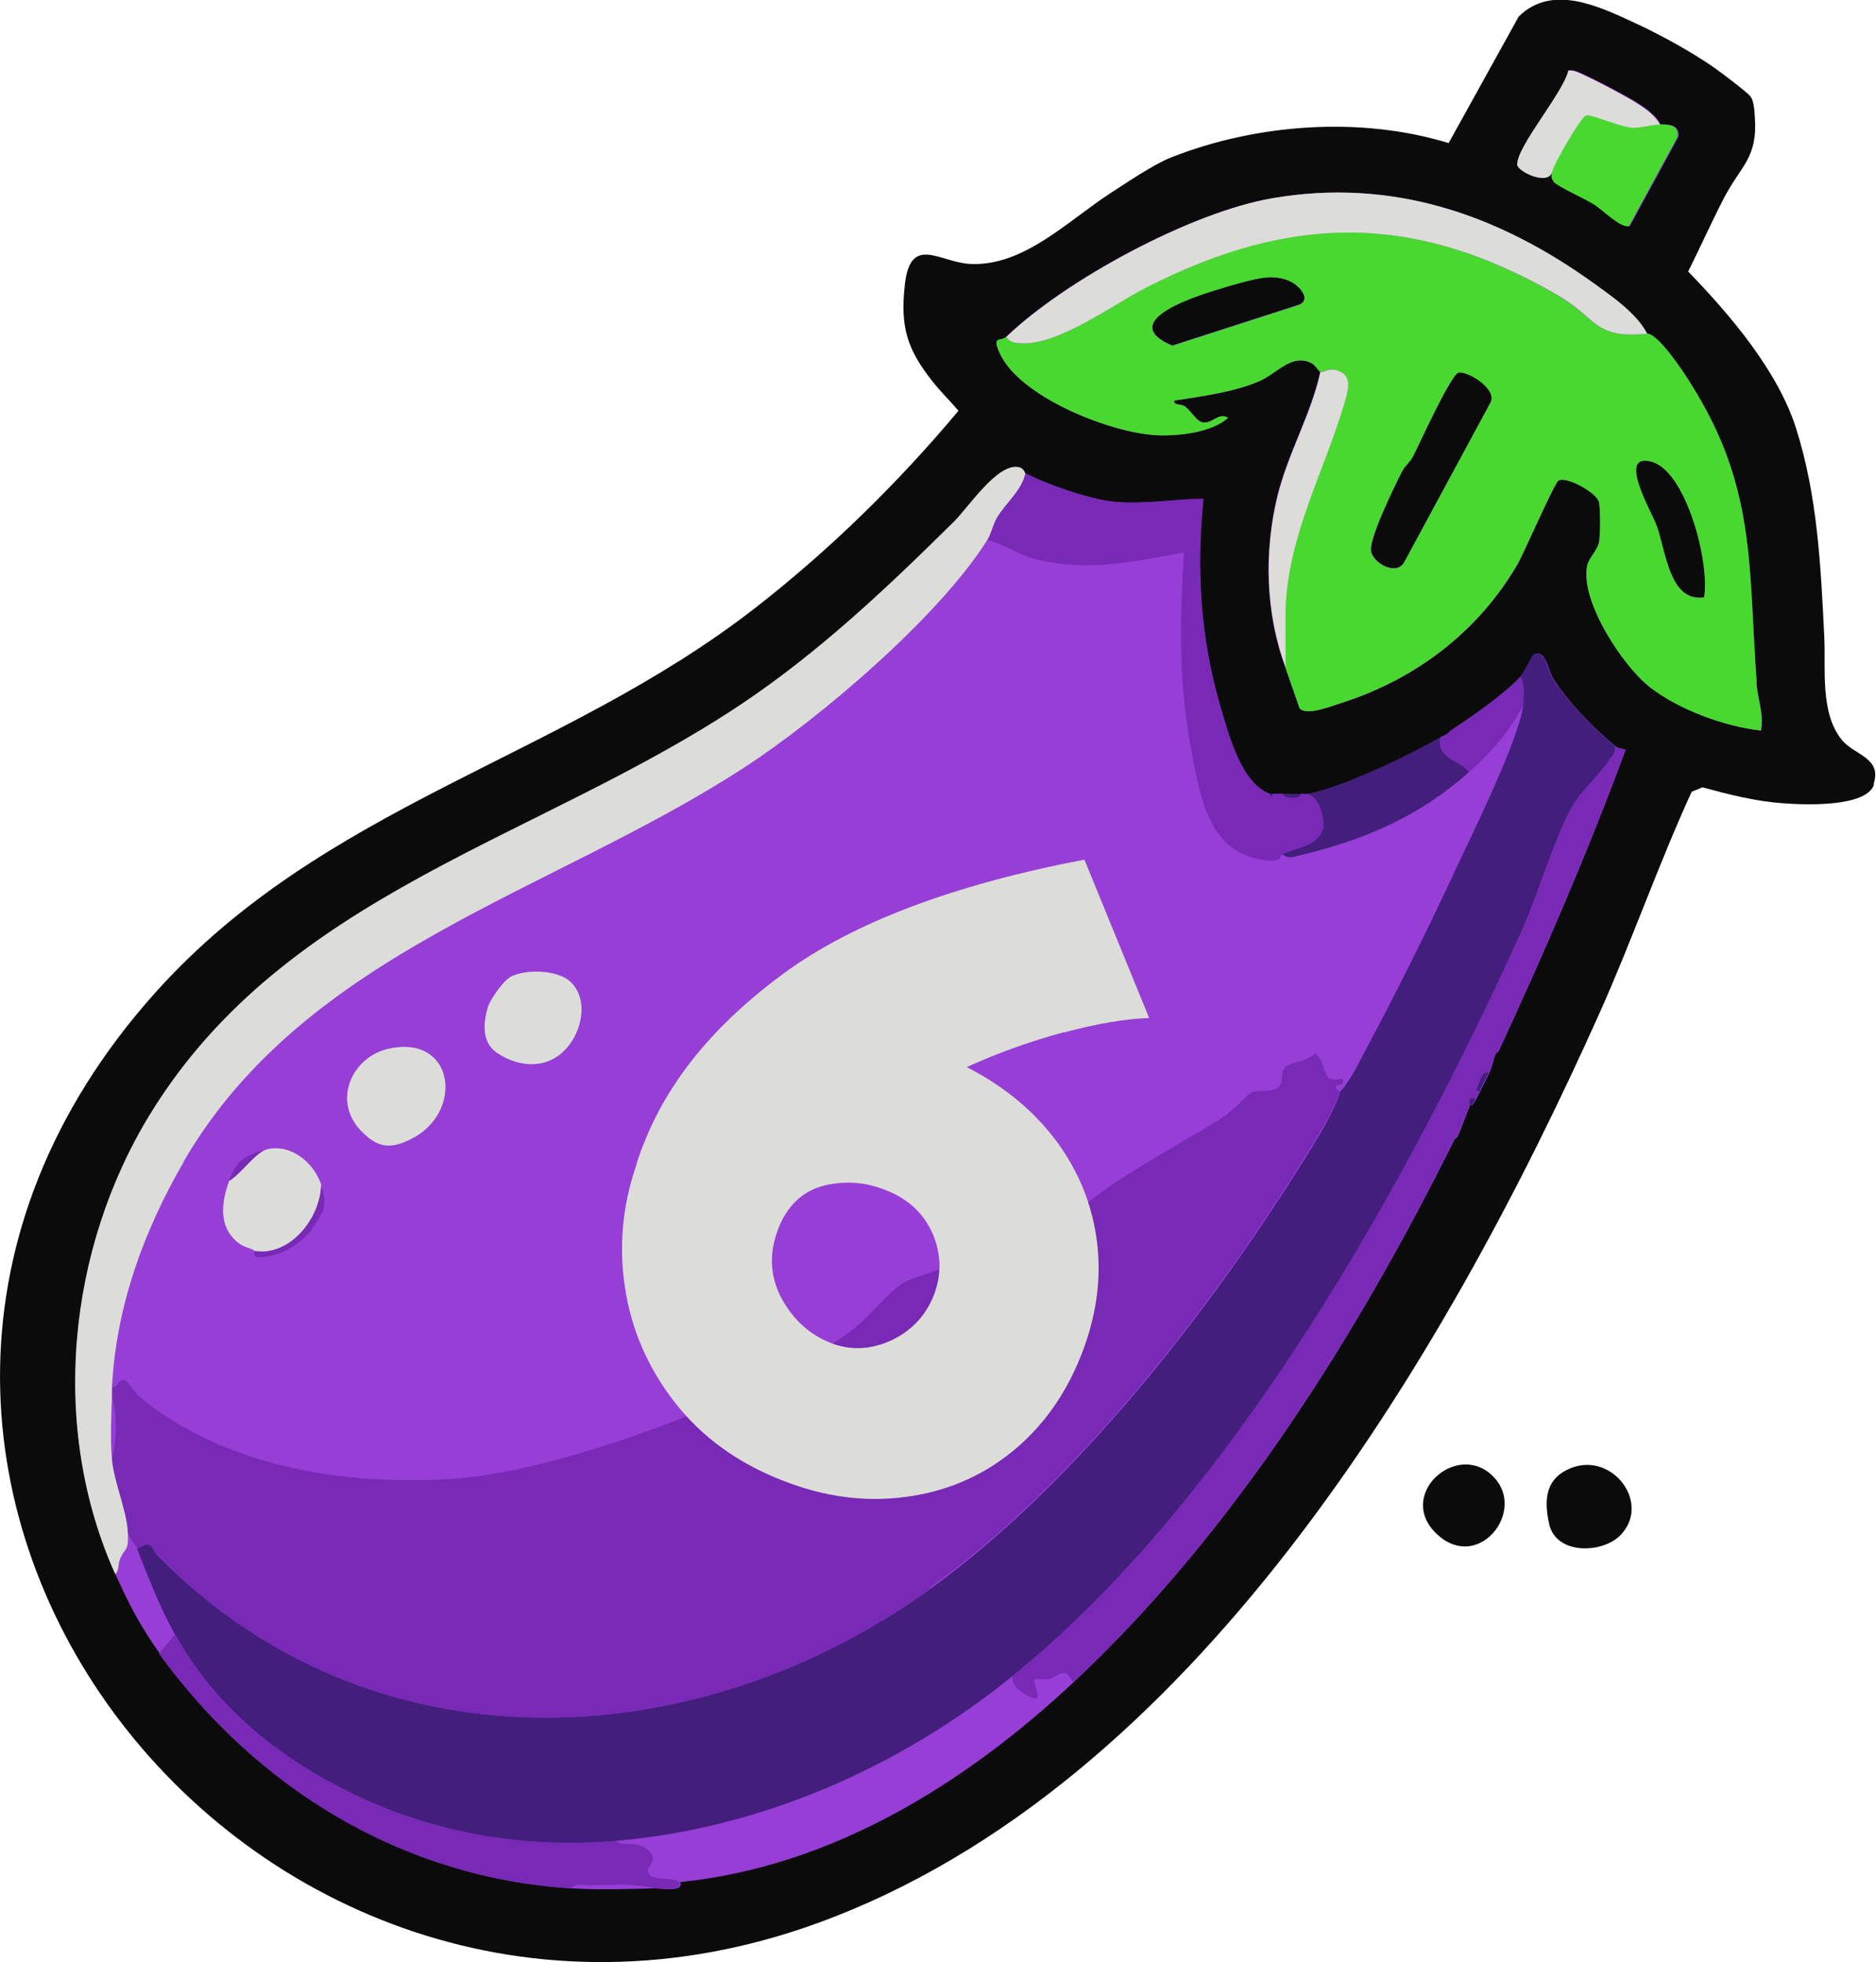 <?xml version="1.0" encoding="UTF-8"?>
<svg id="a" xmlns="http://www.w3.org/2000/svg" version="1.1" viewBox="0 0 591.3 618.6">
  <!-- Generator: Adobe Illustrator 29.1.0, SVG Export Plug-In . SVG Version: 2.1.0 Build 142)  -->
  <defs>
    <style>
      .st0 {
        fill: #973ed7;
      }

      .st1 {
        fill: #0b0b0c;
      }

      .st2 {
        fill: #431e7d;
      }

      .st3 {
        fill: #7829b5;
      }

      .st4 {
        fill: #dcddd8;
      }

      .st5 {
        fill: #49d830;
      }
    </style>
  </defs>
  <path class="st0" d="M189.5,608.6c-35.5,0-70-10.6-99.8-30.7-28.7-19.3-51.2-45.9-65.1-76.9-12.8-28.6-17.3-59.5-13-89.4,4.7-33.1,19.7-64,44.5-91.8,29.9-33.4,66.5-51.9,105.2-71.4,27.8-14,56.5-28.4,82.9-49,23.4-18.2,45.5-39.6,65.5-63.5l5.4-6.5-5.5-6.4c-1.2-1.4-2.5-2.8-3.6-4.1-1.6-1.7-3.1-3.4-4.4-5-6.4-8.2-7.7-12.5-6.6-22.8,0,0,0,0,.1,0,2.7.8,6.1,1.8,9.9,2,.7,0,1.4,0,2.1,0,15.5,0,28-9.3,39.1-17.4,3.1-2.3,6-4.5,8.8-6.3l1.9-1.2c4.7-3.1,11.8-7.7,15.9-9.3,14.9-5.9,31.5-9,47.9-9s22.8,1.6,32.9,4.7l7.8,2.4,25.2-45.5c1.5-1.1,3.1-1.6,5.3-1.6,5.4,0,12.2,3.2,18.3,5.9l.5.2c8,3.7,17.9,9.2,24.1,13.5,1.7,1.2,6,4.5,8.3,6.4,0,.4,0,.8.1,1.4.4,6.1-.6,7.6-3.7,12.2-1.4,2.1-3.1,4.6-4.8,7.9-2.5,4.8-4.8,9.6-7,14.3-1.5,3.1-3,6.2-4.5,9.3l-3.1,6.3,4.9,5.1c17.1,17.6,27.4,32.3,31.6,45.2,6.2,19.4,7.3,39.5,8.4,60.8v2.6c.2,1.9.2,4.1.2,6.5,0,9.9,0,22.3,7.6,31.7,1.2,1.6,2.6,2.8,4,3.8-1.7.2-3.9.3-6.5.3s-6.9-.2-8-.3c-7.3-.5-15.1-2.5-22.7-4.5l-3.9-1-10.1,4.2-1.6,3.6c-5.5,12.1-10.5,24.6-15.3,36.7-4.4,11-8.9,22.4-13.8,33.3-68.9,153.7-149.9,248.3-240.6,281.4-21.4,7.8-43.1,11.7-64.7,11.7Z"/>
  <path class="st0" d="M338.2,530.3c-34.2,32-76.3,58.2-124,63-2.3-2-9.4.2-9.9-3.6-.2-1.4,4.5-4.1-1.5-7.4-3.2-1.8-6,.1-8.6-1.9,45.6-3.9,89.6-23.2,125-52-.7,3.3,4,6.2,6.5,7,3.3,1-.6-5,.5-6,.3-.2,3.2.3,4.4,0,3.2-.8,4.8-4.3,7.6,1ZM40.2,483.3c.2,6-1,4.6-2.4,8.1-.7,1.7-.1,3.8-1.6,4.9,4,9,8.2,17,14,25l5-6c-4.7-8.2-8.5-18.3-12-27-.5-1.1-2.4-3.6-3-5ZM185.7,594.2c-1.7,0-4.4-.6-5.5,1,8.2.5,17.7.2,26,0-6.2-1.8-14-1.1-20.5-1ZM480.2,222.3c-1.2,10.5-16,40.2-21.1,51.4-9,19.4-19.3,39.8-29.3,58.7-2.1,3.9-4.6,8.8-7.5,12,0-.1-1.1-.6-1.1-1.4,0-.9,3.2,0,2.1-2.6-7.2,1.8-4.3-4.2-8.5-8-2.4,2.8-8.9,2.8-10,5-.8,1.7,0,4-1.5,5.5-2.1,2.2-6.7.8-9,2-.5.3-6.1,6.2-9,8-14.3,8.9-29.9,16.8-42.9,27.1-2.5,2-5.8,6.7-8.3,7.7-7.1,2.9-17.5,1.4-24.7,4.3-2.9,1.2-8.4,6.2-12,8-3.9,2-9.4,2.9-12.9,5.1-4.7,2.9-10.9,10.9-16.1,14.9-27.5,20.5-91.5,44.4-125.4,46.6-33.9,2.2-71.4-3.6-98.5-25.6-1.8-1.4-4.3-5.4-4.6-5.4-3.1-.8-1.7,2.4-4.5,2,1.3-25.3,10-49.2,22.6-70.9,38.5-66.3,115.8-84.7,176.7-124.3,24-15.6,61.6-47.7,76.7-71.8,6.1,1.6,10.4,5.2,17,6.5,15.8,3.4,29.6.3,45-2.6-1.4,21.1-1.7,41.3,2.3,62.2,3,15.8,5.9,34,25.3,34.8,3.2.1,2.6-1.6,3.4-2.1,1.8,1.3,3,1,5,.5,20.9-5,38-12.2,54-26.5,7.5-6.8,12-12.1,17-21ZM101.2,373.3c-2.3-6.7-9.4-12.8-17-11-7,1.9-9.7,3.5-12,10-2.4,6.8-3.5,14.4,2.9,19.5,1.7,1.4,4.2,1.7,5.1,2.5.3.2-1,2.1,1.4,2.1,6.2-.2,12.1-3.5,16.1-8,.3-.4,4.1-6.3,4.2-6.7.7-3.7.3-5.1-.8-8.3ZM122.9,330.5c-11.9,2.5-18.5,16.7-8.8,26.3,5.2,5.1,9,5.5,15.4,2.3,16.7-8.2,13.9-32.9-6.6-28.6ZM179.8,309.6c-4.1-3.9-14.5-4.1-19.2-1.4-2,1.1-6.1,6.9-6.8,9.2-1.7,5.8-1.9,11.8,3.6,15,8.6,5.2,18.2,4,23.4-5.1,3.1-5.4,3.9-13.2-1-17.8ZM35.2,439.3c-.2,6.3-.6,14.9,0,21,1.7-6.1,1.7-14.9,0-21Z"/>
  <path class="st1" d="M510.8,483.9c-5.7,5.9-20.3,6.3-22.5-3.4-1.6-7.2-1.3-13.7,5.5-17.1,13.6-6.9,27,10.1,17,20.5ZM453.1,483.8c12.9,11.8,28.1-7.4,17.7-18.2-11.4-11.9-31.3,5.8-17.7,18.2ZM590.7,247.3c-2.5,7.4-22.6,6.4-29,5.9-8.4-.6-17-2.8-25.1-5l-3.4,1.4c-10.5,22.9-18.8,46.9-29.1,69.9-49,109.4-128.5,243.8-246.3,286.7C77.8,671.7-84.1,462,48.7,313.2c53.4-59.8,128-73.8,189.4-121.6,23.4-18.2,45-39.4,64-62.1-2.7-3.2-5.7-6.1-8.3-9.4-7.9-10.1-10.1-17-8.6-30.4,1.8-15.9,11-7,20.5-6.5,16.8.9,30.8-13.5,44-22.1,5.4-3.5,13.9-9.3,19.5-11.5,26.9-10.6,59.6-13,87.4-4.5l22.1-39.9c10.5-10.3,25-3.3,36.1,1.8,7.9,3.6,18.5,9.4,25.6,14.4,2,1.4,10.4,7.7,11.4,9.1,1,1.3,1.2,4.4,1.3,6.2,1,13.1-4.3,15.4-9.6,25.5-4,7.7-7.5,15.6-11.4,23.4,13,13.4,28.1,31.1,33.9,49.1,6.9,21.5,7.9,43.9,9,66,.5,10.1-1.4,24,5.5,32.5,3.9,4.9,12.9,5.6,10,14.1ZM478.2,51.8c0,2.3,9.8,6.9,11,2.4-.2,1.3-.3,2.1.7,3.1,1.7,1.7,9.8,5.3,12.7,7.1,2.7,1.7,8.1,7.4,11.1,6.9l15.3-28.1c.6-3.8-2.7-4-5.6-4-2-4.2-9.1-7.9-13.3-10.2-2.3-1.3-11.6-6.1-13.4-6.6-.7-.2-1.5-.4-2.2-.2-1.6,6.9-16.1,23.7-16.1,29.5ZM512.2,236.3c-.9-.3-2.3-.5-3-1-6.6-5.5-15.4-14.4-19.8-21.7-1.3-2-2.3-9.4-6-7.2-.3.2-2.9,5.5-4.1,6.9-4.9,5.4-15.7,12.9-22,17-.4.3-.7.8-1,1-.5.3-1.3.6-2,1-9.6,5.7-31.5,16.1-42,18-.6.1-1.4,0-2,0-1.8.2-4.1,0-6,0h-4c-9.1-3.4-13-18.6-15.7-27.8-6.3-21.6-7.5-42.9-5.3-65.2-9.5.1-18.9,1.9-28.4.9-7.7-.8-20.6-5.4-27.6-8.9-.3-.1-.4-1.8-2.5-2-6.6-.8-15.4,12.6-19.9,17.1-20.9,20.7-42.5,41.2-67.2,57.7-63.7,42.6-143.2,59.3-186.1,128.9-26.4,42.9-31.9,99.2-11.2,145.3,4,9,8.2,17,14,25,30.9,42.6,76.7,70.7,130,74,8.2.5,17.7.2,26,0,3,0,9,1.3,8-2,47.7-4.8,89.8-31,124-63,50.4-47.2,89.5-109.6,120-171,.2-.3.8-.6,1-1,1.3-2.6,3.7-9.6,4-10,.1-.2.4,1.3,2-2,.3-.7.7-1.3,1-2,1-2,2-4,3-6,1-2.2,1.4-4.7,2-6,.1-.3.8-.6,1-1,14.4-31.1,28.1-62.7,40-95ZM553.7,215.4c-2.7-36.6,0-61.6-20.8-94.5-2-3.3-10.4-16-13.8-15.7-3.3-6.4-10.9-11.6-16.7-15.8-30.3-21.9-63.9-33.4-101.5-26.9-25.6,4.4-65.2,25.8-83.8,43.7-1.7,1.6-4.4-.5-2.2,4.7,6,14.2,35.2,25.6,49.7,26.3,6.8.3,17.3-.8,22.5-5.5-3.1-1.9-5.1,2.2-8.3,1.4-1.7-.5-3.6-3.7-5.2-4.9-1.3-1-3.7-.3-3.5-1.9,8.8-1.4,19.1-2.7,27.2-6.3,5.3-2.4,10-8.7,16.1-5.5,1.2.6,2.4,2.7,2.7,2.8-3,13.5-10.2,25.6-13.5,39-4.3,17.5-3.8,37.1,2.5,54l4.6,13c2.3,2.5,10.2-.8,13.2-1.7,23.4-7.5,43-22.4,55.4-43.6,2.1-3.6,11.7-25.8,13-26.5,2.4-1.5,11.8,3.7,12.7,6.6.6,2,.5,10.5.1,12.7-.4,2.5-3.2,5.1-3.7,7.3-2.6,11,11.3,32.1,19.8,38.6,9.2,7.1,23.4,12.3,34.9,13.6,1-5.2-1.1-10.1-1.4-14.9ZM407.7,89.2c-2.5-1.5-5.8-2-8.7-1.8-3.8.3-12.8,3-16.8,4.3-7.8,2.5-29.6,10-12.7,17.2l40-12.9c3.8-1.7.2-5.6-1.8-6.8ZM520.4,145.5c-10.8-2.8,0,15.6,1.8,20.3,2.9,8,4,24.2,15,22.5,1.9-10.4-5.5-39.9-16.7-42.8ZM459.8,117.4c-2.4.5-12.4,22.6-14.4,26.5-.9,1.7-2.5,2.9-3.4,4.6-2.3,4.6-10.4,21.1-9.8,25.1.5,3.8,8,8.1,10.5,3.5l27.4-50.7c1.7-4.1-7.2-9.6-10.2-9.1Z"/>
  <path class="st3" d="M512.2,236.3c-11.8,32.2-25.6,63.8-40,95l-1,1c-.6,1.3-1,3.8-2,6-2.6-.7-2.6,3.5-4,5.5l1,.5c-.3.7-.7,1.3-1,2-2.1-.2-2.2-.1-2,2-.3.4-2.7,7.4-4,10l-1,1c-30.5,61.4-69.6,123.8-120,171-2.7-5.4-4.4-1.8-7.6-1-1.2.3-4.2-.2-4.4,0-1.1,1,2.8,7-.5,6-2.5-.8-7.3-3.6-6.5-7,69.3-56.2,124-154.6,160.5-235,4.8-10.6,11.1-31.7,16.5-40.2,1.8-2.9,8.3-9.7,11-13.3,1.1-1.5,2.4-2.2,2-4.5.7.6,2.1.8,3,1ZM373.2,174.3c-1.4,21.1-1.7,41.3,2.3,62.2,3,15.8,5.9,34,25.3,34.8,3.2.1,2.6-1.6,3.4-2.1,3.9-1.9,11.2-2.6,12.8-7.7,1-3.2-1-10.4-4.8-11.3-.6.1-1.4,0-2,0-.9,1.6-5,1.6-6,0h-3l-.5,1c-.3-.3-.3-.9-.5-1-9.1-3.4-13-18.6-15.7-27.8-6.3-21.6-7.5-42.9-5.3-65.2-9.5.1-18.9,1.9-28.4.9-7.7-.8-20.6-5.4-27.6-8.9-1.3,5.5-6,9-8.8,13.7-1.3,2.1-2,5.4-3.2,7.3,6.1,1.6,10.4,5.2,17,6.5,15.8,3.4,29.6.3,45-2.6ZM204.2,589.6c-.2-1.4,4.5-4.1-1.5-7.4-3.2-1.8-6,.1-8.6-1.9-36.3,3.1-71.4-5.3-101.9-25.6-15.6-10.4-28-23.2-37.1-39.4l-5,6c30.9,42.6,76.7,70.7,130,74,1-1.7,3.8-1,5.5-1,6.5,0,14.3-.8,20.5,1,3,0,9,1.3,8-2-2.3-2-9.4.2-9.9-3.6ZM463.2,243.3c7.5-6.8,12-12.1,17-21,.3-2.4.6-7.3-1-9-4.9,5.4-15.7,12.9-22,17l-1,1c-.5.3-1.3.6-2,1-1.5,6.8,5.5,7.1,9,11ZM293.2,500.8c-74.5,53.8-176.4,58.1-243.6-10.6-1.9-1.9-1.9-5.3-6.4-2-.5-1.1-2.4-3.6-3-5-.3-7-4.3-15.7-5-23,1.7-6.1,1.7-14.9,0-21,0-.7,0-1.3,0-2,2.7.4,1.4-2.9,4.5-2,.3,0,2.9,4,4.6,5.4,27.1,22,64.5,27.8,98.5,25.6,33.9-2.2,97.9-26.1,125.4-46.6,5.3-3.9,11.5-11.9,16.1-14.9,3.5-2.2,9-3.1,12.9-5.1,3.6-1.8,9.1-6.8,12-8,7.2-2.9,17.6-1.4,24.7-4.3,2.5-1,5.8-5.7,8.3-7.7,13-10.3,28.6-18.3,42.9-27.1,2.9-1.8,8.5-7.7,9-8,2.4-1.2,7,.3,9-2,1.4-1.5.6-3.8,1.5-5.5,1.1-2.2,7.5-2.2,10-5,4.2,3.8,1.3,9.8,8.5,8,1.1,2.7-2.1,1.7-2.1,2.6,0,.8,1.1,1.3,1.1,1.4,0,2.4-5.3,11.8-7,14.5-30.5,50.3-74.4,107.7-122,142ZM315.7,423.2c-8.3-10.7-26.4.4-21.6,13-11.7-3.8-20.4,12-11,20.5,8.4,7.7,24.5-9.3,13-16.5,2.2-.3,3.1,2,5,2.6,8.5,2.7,21.3-11,14.6-19.6ZM80.2,394.3c.3.2-1,2.1,1.4,2.1,6.2-.2,12.1-3.5,16.1-8,.3-.4,4.1-6.3,4.2-6.7.7-3.7.3-5.1-.8-8.3-.1,10.5-9.7,22.9-21,21ZM84.2,362.3c-7,1.9-9.7,3.5-12,10,3.5-1.9,8.4-9.1,12-10Z"/>
  <path class="st5" d="M553.7,215.4c-2.7-36.6,0-61.6-20.8-94.5-2-3.3-10.4-16-13.8-15.7-17.1,1.6-15.5-4.8-28.3-12.2-44.7-25.9-83.7-25.9-129.7-2.3-10.6,5.4-27.7,18.4-39.5,17.5-1.8-.1-3.4-.4-4.5-2-1.7,1.6-4.4-.5-2.2,4.7,6,14.2,35.2,25.6,49.7,26.3,6.8.3,17.3-.8,22.5-5.5-3.1-1.9-5.1,2.2-8.3,1.4-1.7-.5-3.6-3.7-5.2-4.9-1.3-1-3.7-.3-3.5-1.9,8.8-1.4,19.1-2.7,27.2-6.3,5.3-2.4,10-8.7,16.1-5.5,1.2.6,2.4,2.7,2.7,2.8.9.2,2.7-1.3,5-.6,5.4,1.5,3.7,6.4,2.5,10.6-6.3,21.3-17.6,41.2-18.5,64.5v18.5s4.5,13,4.5,13c2.3,2.5,10.2-.8,13.2-1.7,23.4-7.5,43-22.4,55.4-43.6,2.1-3.6,11.7-25.8,13-26.5,2.4-1.5,11.8,3.7,12.7,6.6.6,2,.5,10.5.1,12.7-.4,2.5-3.2,5.1-3.7,7.3-2.6,11,11.3,32.1,19.8,38.6,9.2,7.1,23.4,12.3,34.9,13.6,1-5.2-1.1-10.1-1.4-14.9ZM409.5,96.1l-40,12.9c-17-7.2,4.9-14.8,12.7-17.2,4-1.3,13-4,16.8-4.3,2.9-.3,6.2.2,8.7,1.8,2,1.2,5.6,5.2,1.8,6.8ZM470,126.5l-27.4,50.7c-2.5,4.6-10,.3-10.5-3.5-.6-4.1,7.5-20.6,9.8-25.1.9-1.7,2.5-2.9,3.4-4.6,2-3.9,12-26,14.4-26.5,2.9-.6,11.9,5,10.2,9.1ZM537.2,188.3c-11,1.7-12.1-14.5-15-22.5-1.7-4.7-12.6-23-1.8-20.3,11.2,2.9,18.6,32.4,16.7,42.8ZM489.8,57.3c-1-1-.8-1.8-.7-3.1.3-2.3,9.1-17.4,10.7-17.9,1.6-.5,11,3.8,14.9,3.9,3,0,5.5-1,8.4-1,2.9,0,6.2.2,5.6,4l-15.3,28.1c-2.9.5-8.3-5.2-11.1-6.9-2.9-1.8-11-5.4-12.7-7.1Z"/>
  <path class="st2" d="M507.2,239.8c-2.7,3.6-9.2,10.4-11,13.3-5.4,8.5-11.7,29.6-16.5,40.2-36.5,80.4-91.2,178.8-160.5,235-35.4,28.8-79.4,48.1-125,52-36.3,3.1-71.4-5.3-101.9-25.6-15.6-10.4-28-23.2-37.1-39.4-4.7-8.2-8.5-18.3-12-27,4.5-3.3,4.6,0,6.4,2,67.2,68.6,169.1,64.3,243.6,10.6,47.6-34.4,91.4-91.7,122-142,1.7-2.7,6.9-12.1,7-14.5,3-3.2,5.5-8.1,7.5-12,10.1-18.9,20.3-39.3,29.3-58.7,5.2-11.1,19.9-40.9,21.1-51.4.3-2.4.6-7.3-1-9,1.3-1.4,3.8-6.7,4.1-6.9,3.7-2.2,4.8,5.2,6,7.2,4.5,7.3,13.3,16.1,19.8,21.7.4,2.3-.8,3-2,4.5ZM409.1,269.8c20.9-5,38-12.2,54-26.5-3.5-3.9-10.5-4.2-9-11-9.6,5.7-31.5,16.1-42,18,3.8.9,5.8,8.1,4.8,11.3-1.6,5.1-8.9,5.8-12.8,7.7,1.8,1.3,3,1,5,.5ZM410.2,250.3c-1.8.2-4.1,0-6,0,1,1.6,5.1,1.6,6,0ZM465.2,343.7l1,.5c1-2,2-4,3-6-2.6-.7-2.6,3.5-4,5.5ZM463.2,348.3c.1-.2.4,1.3,2-2-2.1-.2-2.2-.1-2,2ZM472.2,331.3l-.7.7c.2-.2.6-.4.7-.7ZM471.2,332.3l.3-.3c-.1.1-.3.2-.3.3ZM401.2,250.3h-1c.2,0,.2.7.5,1l.5-1ZM459.2,358.3l-.6.6c.2-.2.5-.4.6-.6ZM458.2,359.3l.4-.4c-.2.1-.3.3-.4.4ZM456.6,230.8l-.5.5c.2,0,.3-.3.5-.5ZM456.6,230.8l.5-.5c-.2.1-.4.3-.5.5Z"/>
  <path class="st4" d="M129.5,359.1c-6.4,3.2-10.3,2.8-15.4-2.3-9.7-9.6-3.2-23.9,8.8-26.3,20.6-4.2,23.3,20.4,6.6,28.6ZM84.2,362.3c-3.6.9-8.5,8.1-12,10-2.4,6.8-3.5,14.4,2.9,19.5,1.7,1.4,4.2,1.7,5.1,2.5,11.3,1.9,20.9-10.5,21-21-2.3-6.7-9.4-12.8-17-11ZM489.2,54.3c.3-2.3,9.1-17.4,10.7-17.9,1.6-.5,11,3.8,14.9,3.9,3,0,5.5-1,8.4-1-2-4.2-9.1-7.9-13.3-10.2-2.3-1.3-11.6-6.1-13.4-6.6-.7-.2-1.5-.4-2.2-.2-1.6,6.9-16.1,23.7-16.1,29.5,0,2.3,9.8,6.9,11,2.4ZM57.8,366.3c38.5-66.3,115.8-84.7,176.7-124.3,24-15.6,61.6-47.7,76.7-71.8,1.2-1.9,1.9-5.3,3.2-7.3,2.9-4.6,7.5-8.2,8.8-13.7-.3-.1-.4-1.8-2.5-2-6.6-.8-15.4,12.6-19.9,17.1-20.9,20.7-42.5,41.2-67.2,57.7-63.7,42.6-143.2,59.3-186.1,128.9-26.4,42.9-31.9,99.2-11.2,145.3,1.4-1.1.8-3.3,1.6-4.9,1.5-3.5,2.7-2.1,2.4-8.1-.3-7-4.3-15.7-5-23-.6-6.1-.2-14.7,0-21,0-.7,0-1.3,0-2,1.3-25.3,10-49.2,22.6-70.9ZM160.6,308.2c-2,1.1-6.1,6.9-6.8,9.2-1.7,5.8-1.9,11.8,3.6,15,8.6,5.2,18.2,4,23.4-5.1,3.1-5.4,3.9-13.2-1-17.8-4.1-3.9-14.5-4.1-19.2-1.4ZM502.5,89.4c-30.3-21.9-63.9-33.4-101.5-26.9-25.6,4.4-65.2,25.8-83.8,43.7,1,1.7,2.7,1.9,4.5,2,11.8.8,28.9-12.1,39.5-17.5,45.9-23.5,85-23.6,129.7,2.3,12.8,7.4,11.2,13.8,28.3,12.2-3.3-6.4-10.9-11.6-16.7-15.8ZM421.2,116.7c-2.3-.7-4.1.8-5,.6-3,13.5-10.2,25.6-13.5,39-4.3,17.5-3.8,37.1,2.5,54v-18.5c.9-23.3,12.2-43.2,18.5-64.5,1.2-4.2,2.9-9.1-2.5-10.6ZM335.3,325.4c-10.3,2.8-20.5,6.4-30.6,11,11.8,6,21.3,13.9,28.4,23.5,7.1,9.7,11.3,20.3,12.7,31.9,1.4,11.6-.3,23.3-4.9,35.1-5,12.8-12.4,23.1-22.1,30.9-9.7,7.8-20.9,12.5-33.5,14.1-12.6,1.7-25.5,0-38.7-5.2-14.1-5.5-25.4-13.7-33.9-24.6-8.5-10.9-13.7-23-15.7-36.1-2-13.1-.8-25.9,3.4-38.2.4-1.7,1.2-4,2.4-7,7.8-20.1,22.6-38.1,44.3-54,21.7-15.9,53.3-27.9,94.7-35.8l20.4,49.9c-7.6.3-16.6,1.8-26.9,4.6ZM280.8,422.6c6.4-3,10.9-7.7,13.5-14.2,2.5-6.5,2.4-13-.3-19.4-2.8-6.4-7.7-11.1-15-13.9-6.3-2.5-12.7-2.9-19.1-1.4-6.4,1.6-11.1,5.7-14.1,12.4l-.7,1.8c-2.8,7.6-2.3,14.8,1.3,21.5,3.7,6.7,8.8,11.3,15.3,13.9,6.3,2.5,12.7,2.2,19.1-.7Z"/>
</svg>